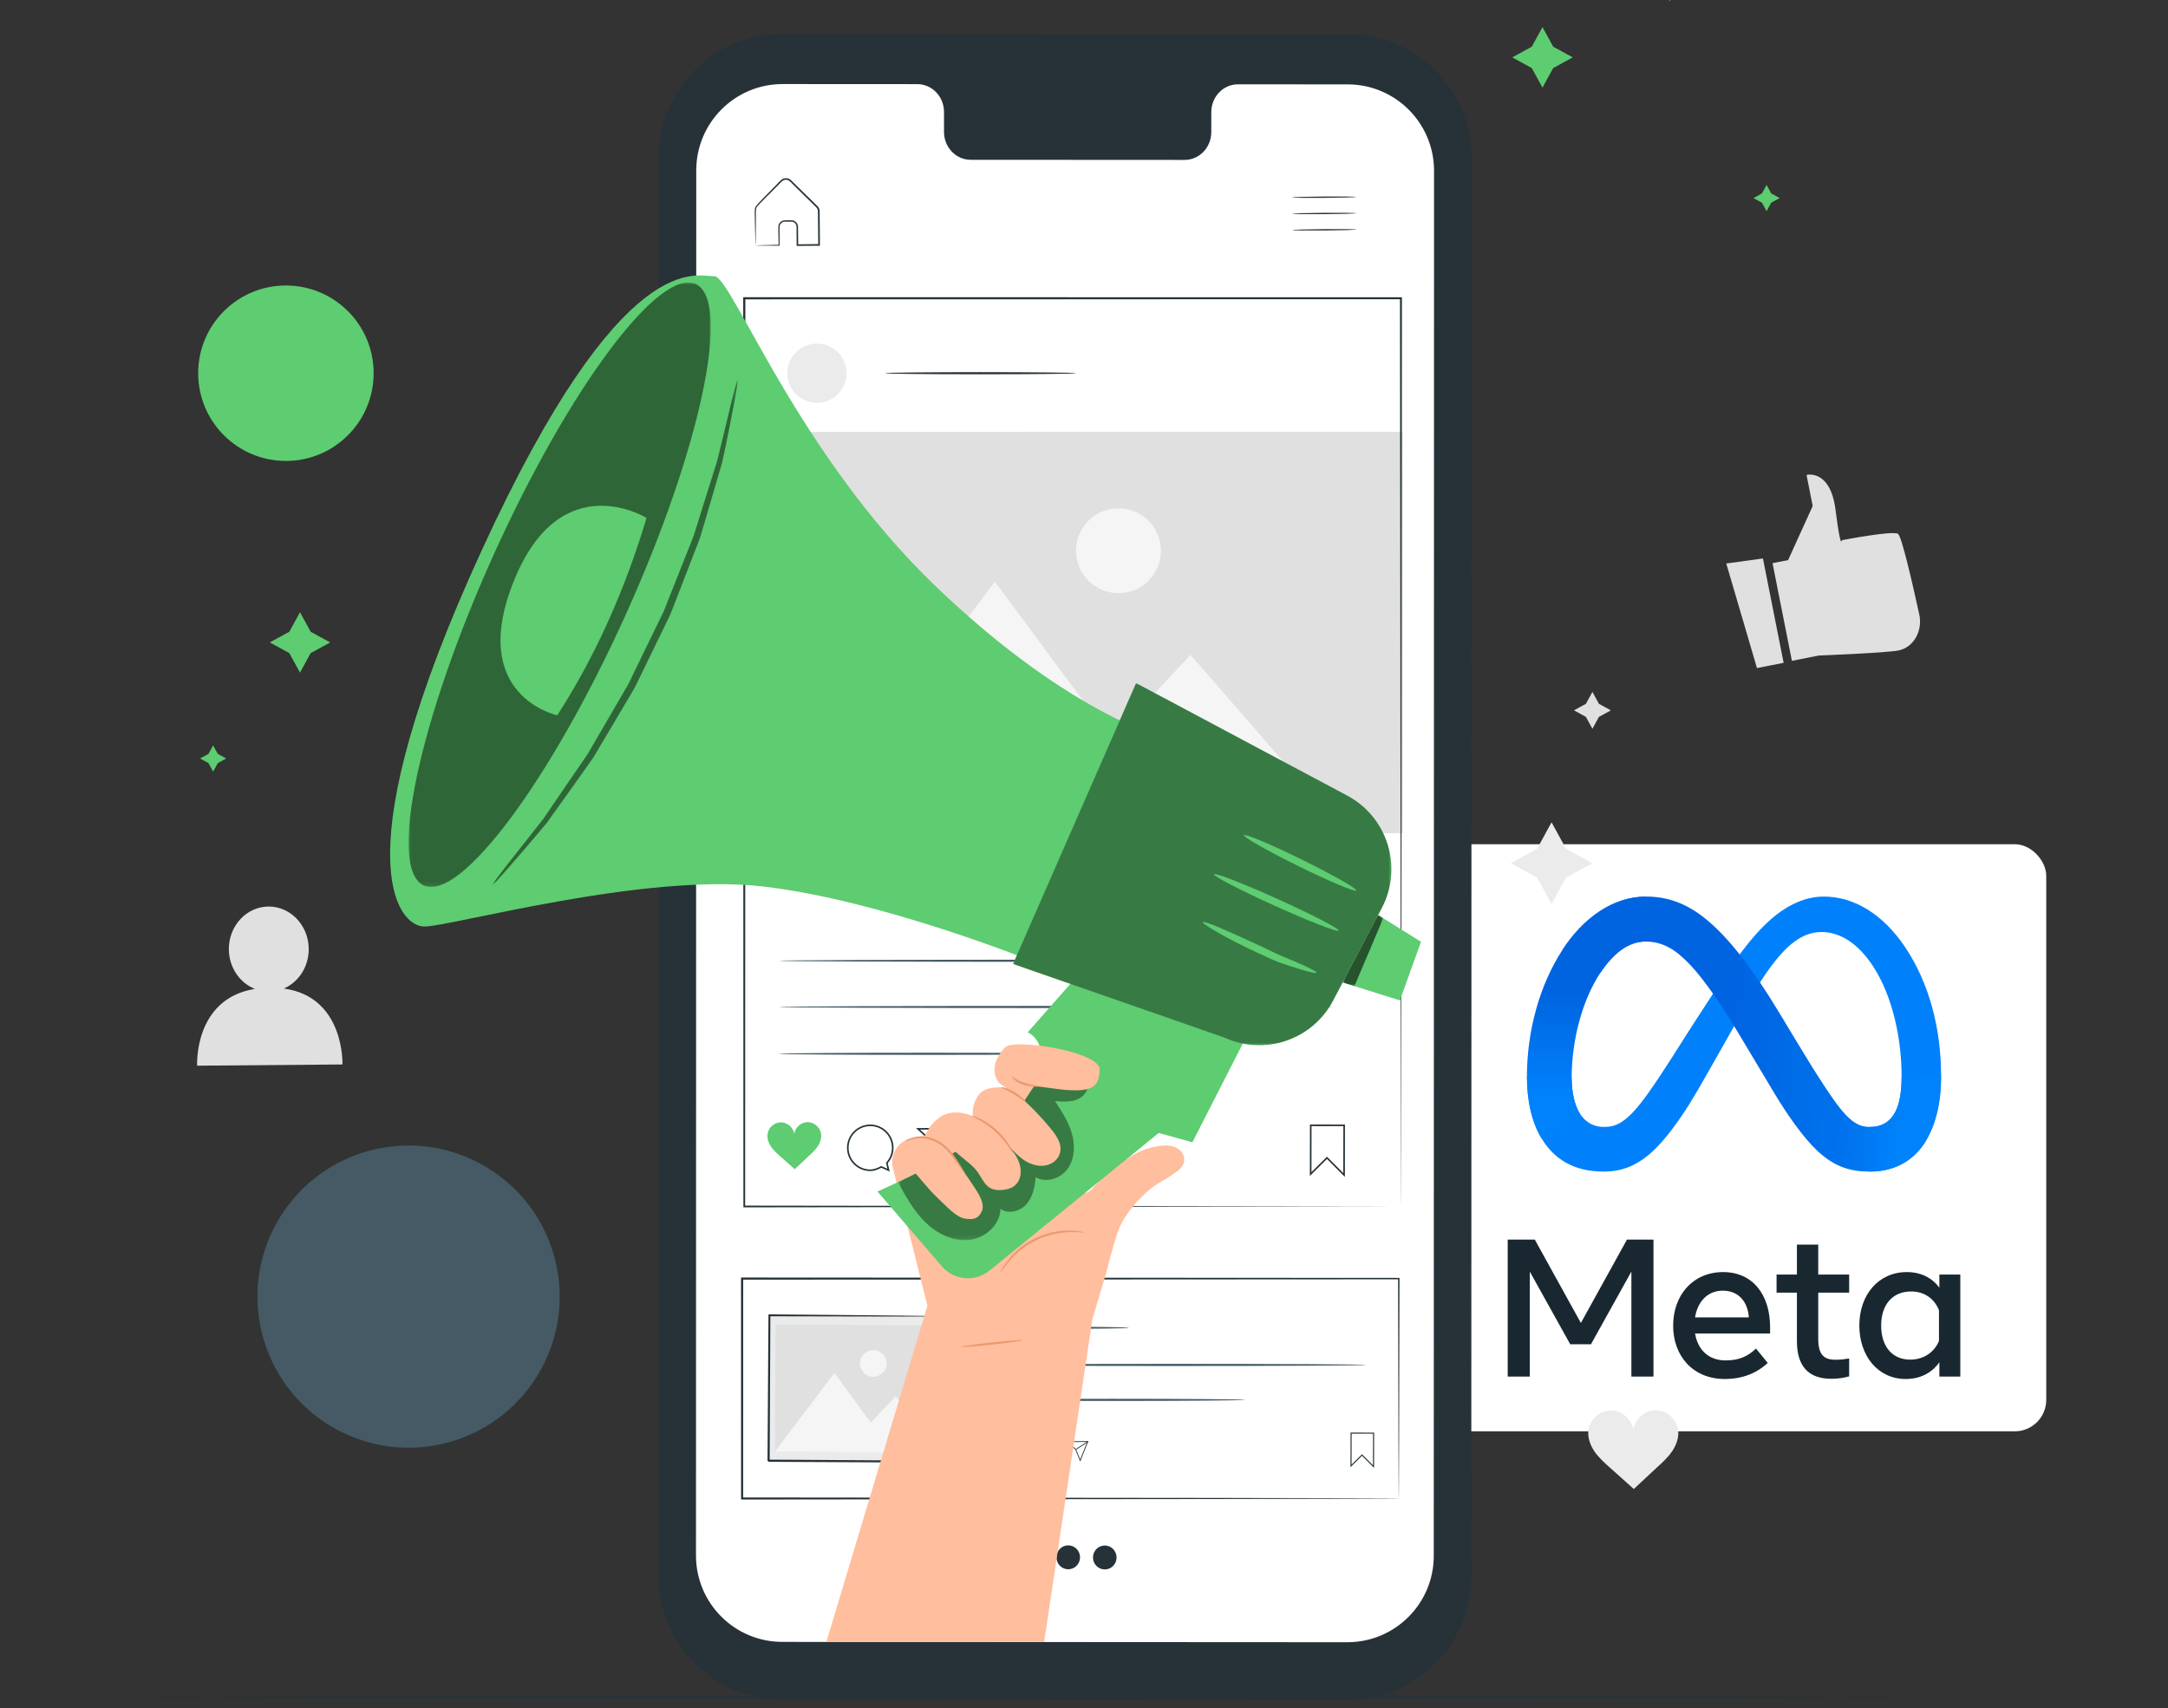 <svg width="552" height="435" viewBox="0 0 552 435" fill="none" xmlns="http://www.w3.org/2000/svg">
<rect x="0" y="0" width="552" height="435" fill="#333333" stroke="none"/>
<g clip-path="url(#clip0_114_516)">
<rect x="362" y="215" width="159" height="149.518" rx="8.023" fill="white"/>
<path d="M400.166 274.518C400.166 278.545 401.05 281.636 402.205 283.506C403.719 285.955 405.978 286.993 408.281 286.993C411.251 286.993 413.968 286.256 419.205 279.014C423.4 273.209 428.343 265.061 431.669 259.953L437.301 251.299C441.214 245.289 445.743 238.608 450.935 234.079C455.174 230.383 459.747 228.329 464.349 228.329C472.075 228.329 479.435 232.807 485.067 241.204C491.231 250.401 494.223 261.985 494.223 273.939C494.223 281.045 492.823 286.267 490.439 290.392C488.136 294.382 483.648 298.368 476.098 298.368V286.993C482.562 286.993 484.176 281.053 484.176 274.254C484.176 264.566 481.917 253.815 476.941 246.132C473.41 240.683 468.833 237.354 463.799 237.354C458.353 237.354 453.971 241.461 449.046 248.783C446.428 252.674 443.74 257.416 440.722 262.766L437.4 268.651C430.726 280.484 429.036 283.18 425.699 287.628C419.85 295.416 414.856 298.368 408.281 298.368C400.481 298.368 395.549 294.991 392.495 289.901C390.001 285.754 388.776 280.312 388.776 274.111L400.166 274.518Z" fill="#0081FB"/>
<path d="M397.757 242.007C402.979 233.958 410.514 228.329 419.157 228.329C424.163 228.329 429.139 229.811 434.335 234.053C440.019 238.692 446.076 246.33 453.634 258.919L456.344 263.437C462.886 274.335 466.608 279.942 468.786 282.586C471.587 285.981 473.549 286.993 476.098 286.993C482.563 286.993 484.176 281.053 484.176 274.254L494.223 273.939C494.223 281.045 492.823 286.267 490.439 290.392C488.136 294.382 483.648 298.368 476.098 298.368C471.404 298.368 467.246 297.349 462.647 293.011C459.112 289.681 454.98 283.766 451.8 278.449L442.343 262.652C437.598 254.724 433.246 248.813 430.726 246.136C428.017 243.257 424.533 239.781 418.974 239.781C414.474 239.781 410.654 242.938 407.456 247.768L397.757 242.007Z" fill="url(#paint0_linear_114_516)"/>
<path d="M418.974 239.781C414.474 239.781 410.653 242.938 407.456 247.768C402.934 254.592 400.166 264.757 400.166 274.518C400.166 278.545 401.05 281.636 402.205 283.506L392.495 289.901C390.001 285.754 388.776 280.312 388.776 274.111C388.776 262.835 391.871 251.083 397.757 242.007C402.978 233.958 410.514 228.329 419.157 228.329L418.974 239.781Z" fill="url(#paint1_linear_114_516)"/>
<path d="M383.881 315.692H390.781L402.513 336.916L414.247 315.692H420.997V350.567H415.369V323.838L405.079 342.347H399.798L389.51 323.838V350.567H383.881V315.692ZM438.635 328.695C434.598 328.695 432.167 331.733 431.585 335.495H445.285C445.003 331.62 442.768 328.695 438.635 328.695ZM426.004 337.638C426.004 329.722 431.12 323.961 438.733 323.961C446.221 323.961 450.691 329.649 450.691 338.061V339.607H431.585C432.263 343.699 434.978 346.457 439.357 346.457C442.85 346.457 445.034 345.391 447.104 343.442L450.094 347.104C447.277 349.695 443.693 351.189 439.157 351.189C430.917 351.189 426.004 345.18 426.004 337.638ZM457.517 329.194H452.335V324.585H457.517V316.963H462.948V324.585H470.82V329.194H462.948V340.876C462.948 344.865 464.223 346.282 467.357 346.282C468.788 346.282 469.608 346.159 470.82 345.958V350.517C469.31 350.943 467.87 351.139 466.31 351.139C460.447 351.139 457.517 347.936 457.517 341.524V329.194ZM493.688 333.677C492.598 330.923 490.164 328.895 486.588 328.895C481.941 328.895 478.966 332.192 478.966 337.564C478.966 342.801 481.705 346.257 486.366 346.257C490.03 346.257 492.646 344.126 493.688 341.474V333.677ZM499.119 350.567H493.788V346.93C492.298 349.071 489.586 351.189 485.194 351.189C478.131 351.189 473.41 345.276 473.41 337.564C473.41 329.778 478.244 323.961 485.494 323.961C489.077 323.961 491.889 325.394 493.788 327.923V324.585H499.119V350.567Z" fill="#192830"/>
<mask id="mask0_114_516" style="mask-type:luminance" maskUnits="userSpaceOnUse" x="0" y="-59" width="523" height="524">
<path d="M522.727 -58.503H0V464.225H522.727V-58.503Z" fill="white"/>
</mask>
<g mask="url(#mask0_114_516)">
<mask id="mask1_114_516" style="mask-type:luminance" maskUnits="userSpaceOnUse" x="0" y="-59" width="523" height="524">
<path d="M0 -58.503H522.727V464.225H0V-58.503Z" fill="white"/>
</mask>
<g mask="url(#mask1_114_516)">
<path d="M395.047 209.419L398.725 216.146L405.45 219.822L398.725 223.501L395.047 230.227L391.368 223.501L384.643 219.822L391.368 216.146L395.047 209.419Z" fill="#EBEBEB"/>
<path d="M405.45 176.21L407.11 179.244L410.144 180.905L407.11 182.565L405.45 185.599L403.791 182.565L400.756 180.905L403.791 179.244L405.45 176.21Z" fill="#E0E0E0"/>
<path d="M72.275 251.744C76.017 250.117 78.642 246.202 78.606 241.631C78.552 235.641 73.957 230.823 68.34 230.87C62.726 230.917 58.216 235.811 58.269 241.799C58.309 246.414 61.056 250.306 64.879 251.84C49.262 254.4 50.192 271.397 50.192 271.397L87.195 271.088C87.195 271.088 87.817 253.886 72.275 251.744Z" fill="#E0E0E0"/>
<path d="M427.209 363.796C426.685 361.133 424.059 359.052 421.349 359.15C418.661 359.246 416.215 361.473 415.85 364.134C415.461 361.476 412.995 359.271 410.308 359.199C407.595 359.125 404.988 361.23 404.489 363.897C404.124 365.838 404.79 367.86 405.884 369.505C406.976 371.151 408.469 372.485 409.945 373.798C412.013 375.638 413.923 377.368 415.992 379.208C418.042 377.351 419.787 375.605 421.84 373.746C423.304 372.419 424.786 371.073 425.863 369.418C426.941 367.762 427.59 365.734 427.209 363.796Z" fill="#EBEBEB"/>
<path d="M451.309 143.427L455.274 142.641L461.535 128.866L459.966 120.951C459.966 120.951 466.019 119.359 467.354 129.865C468.688 140.373 468.945 137.579 468.945 137.579C468.945 137.579 481.969 135.048 483.273 135.965C484.223 136.629 487.142 149.485 488.669 156.469C489.437 159.985 487.922 163.696 484.807 165.182C484.364 165.393 483.907 165.556 483.443 165.647C480.199 166.291 463.092 166.941 463.092 166.941L456.242 168.299L451.309 143.427Z" fill="#E0E0E0"/>
<path d="M439.529 143.505L447.346 170.142L454.136 168.794L448.866 142.221L439.529 143.505Z" fill="#E0E0E0"/>
</g>
<mask id="mask2_114_516" style="mask-type:luminance" maskUnits="userSpaceOnUse" x="0" y="-59" width="523" height="524">
<path d="M0 -58.503H522.727V464.225H0V-58.503Z" fill="white"/>
</mask>
<g mask="url(#mask2_114_516)">
<path d="M491.854 432.153C491.854 432.305 388.176 432.426 260.314 432.426C132.408 432.426 28.753 432.305 28.753 432.153C28.753 432.003 132.408 431.881 260.314 431.881C388.176 431.881 491.854 432.003 491.854 432.153Z" fill="#263238"/>
</g>
<mask id="mask3_114_516" style="mask-type:luminance" maskUnits="userSpaceOnUse" x="0" y="-59" width="523" height="535">
<path d="M0 -58.503H522.727C522.727 -58.503 522.727 258.042 522.727 388.724C522.727 519.406 522.727 464.225 522.727 464.225H0V-58.503Z" fill="white"/>
</mask>
<g mask="url(#mask3_114_516)">
<path d="M72.795 117.386C60.458 117.386 50.456 107.384 50.456 95.046C50.456 82.708 60.458 72.706 72.795 72.706C85.134 72.706 95.136 82.708 95.136 95.046C95.136 107.384 85.134 117.386 72.795 117.386Z" fill="#5ECC71"/>
<path d="M112.942 367.639C92.27 372.563 71.521 359.798 66.596 339.127C61.672 318.455 74.437 297.705 95.109 292.781C115.781 287.858 136.53 300.621 141.454 321.293C146.379 341.965 133.614 362.714 112.942 367.639Z" fill="#455A64"/>
</g>
<mask id="mask4_114_516" style="mask-type:luminance" maskUnits="userSpaceOnUse" x="0" y="-59" width="523" height="524">
<path d="M0 -58.503H522.727V464.225H0V-58.503Z" fill="white"/>
</mask>
<g mask="url(#mask4_114_516)">
<path d="M343.191 432.909L199.037 432.823C181.7 432.815 167.651 418.755 167.654 401.417L167.725 40.019C167.729 22.672 181.797 8.614 199.144 8.623L343.3 8.708C360.637 8.718 374.686 22.779 374.681 40.115L374.611 401.515C374.608 418.861 360.54 432.921 343.191 432.909Z" fill="#263238"/>
<path d="M343.146 21.491L315.198 21.474C311.45 21.472 308.409 24.648 308.409 28.566L308.407 33.635C308.408 37.553 305.368 40.728 301.62 40.725L247.141 40.694C243.393 40.692 240.355 37.514 240.356 33.595L240.357 28.526C240.358 24.606 237.319 21.428 233.571 21.426L223.742 21.421L199.279 21.406C187.131 21.4 177.278 31.245 177.276 43.394L177.207 396.145C177.203 408.288 187.043 418.134 199.185 418.142L343.051 418.226C355.199 418.233 365.053 408.388 365.056 396.239L365.125 43.487C365.127 31.344 355.288 21.498 343.146 21.491Z" fill="white"/>
<path d="M345.252 50.148C345.252 50.243 341.617 50.35 337.134 50.387C332.65 50.424 329.015 50.377 329.014 50.282C329.014 50.188 332.647 50.081 337.131 50.044C341.615 50.007 345.251 50.054 345.252 50.148Z" fill="#263238"/>
<path d="M345.286 54.303C345.287 54.397 341.652 54.504 337.169 54.541C332.684 54.578 329.05 54.532 329.049 54.437C329.048 54.343 332.681 54.236 337.166 54.199C341.649 54.162 345.285 54.208 345.286 54.303Z" fill="#263238"/>
<path d="M345.32 58.457C345.322 58.551 341.686 58.657 337.202 58.695C332.719 58.733 329.083 58.686 329.083 58.59C329.082 58.496 332.715 58.39 337.2 58.352C341.683 58.316 345.319 58.362 345.32 58.457Z" fill="#263238"/>
<path d="M192.384 62.509C192.392 62.501 192.538 62.491 192.81 62.481C193.145 62.469 193.534 62.457 193.993 62.441C195.11 62.415 196.57 62.379 198.362 62.337L198.242 62.46C198.226 61.492 198.208 60.434 198.19 59.292C198.197 58.702 198.139 58.148 198.197 57.468C198.315 56.789 198.919 56.191 199.662 56.121C200.367 56.106 200.987 56.075 201.75 56.111C202.537 56.207 203.208 56.964 203.184 57.798C203.2 59.275 203.218 60.818 203.236 62.419L203.033 62.219C204.803 62.202 206.646 62.183 208.545 62.164L208.336 62.377C208.316 60.157 208.295 57.861 208.274 55.508C208.269 54.922 208.264 54.34 208.259 53.76C208.257 53.221 207.929 52.86 207.485 52.458C206.669 51.654 205.865 50.861 205.075 50.083C204.285 49.304 203.51 48.538 202.751 47.789C202.371 47.415 201.995 47.044 201.624 46.675C201.237 46.303 200.933 45.918 200.484 45.826C200.049 45.709 199.569 45.801 199.219 46.067C198.886 46.348 198.529 46.749 198.194 47.076C197.515 47.761 196.854 48.426 196.216 49.071C194.972 50.363 193.676 51.543 192.733 52.66C192.337 53.275 192.485 54.029 192.456 54.716C192.455 55.399 192.453 56.047 192.452 56.658C192.446 57.848 192.438 58.893 192.433 59.786C192.424 60.586 192.416 61.246 192.41 61.788C192.403 62.25 192.394 62.498 192.384 62.509C192.374 62.519 192.362 62.291 192.346 61.846C192.332 61.313 192.313 60.663 192.291 59.876C192.271 58.975 192.247 57.922 192.22 56.722C192.208 56.099 192.196 55.438 192.183 54.742C192.178 54.39 192.172 54.028 192.167 53.659C192.163 53.267 192.264 52.864 192.471 52.505C193.49 51.256 194.707 50.15 195.961 48.82C196.595 48.17 197.25 47.499 197.923 46.809C198.276 46.462 198.566 46.117 198.986 45.756C199.427 45.417 200.033 45.295 200.585 45.441C201.171 45.57 201.553 46.05 201.908 46.387C202.281 46.753 202.659 47.122 203.039 47.495C203.801 48.243 204.58 49.005 205.371 49.782C206.163 50.558 206.968 51.349 207.786 52.152C207.979 52.356 208.212 52.53 208.401 52.818C208.579 53.093 208.682 53.418 208.69 53.748C208.695 54.329 208.7 54.916 208.706 55.505C208.723 57.858 208.741 60.154 208.758 62.373L208.76 62.585L208.548 62.586C206.649 62.599 204.806 62.61 203.036 62.622L202.834 62.623L202.833 62.422C202.825 60.822 202.817 59.278 202.809 57.801C202.832 57.135 202.315 56.548 201.696 56.463C201.061 56.43 200.314 56.452 199.697 56.457C199.104 56.506 198.61 56.982 198.508 57.528C198.455 58.082 198.496 58.728 198.484 59.289C198.484 60.432 198.485 61.49 198.485 62.458V62.582L198.364 62.581C196.542 62.569 195.057 62.558 193.922 62.551C193.473 62.542 193.093 62.536 192.766 62.531C192.506 62.523 192.377 62.516 192.384 62.509Z" fill="#263238"/>
<path d="M287.478 338.15C287.478 338.188 286.94 338.223 285.968 338.257C284.892 338.279 283.509 338.307 281.848 338.342C278.371 338.392 273.566 338.422 268.259 338.422C262.951 338.422 258.146 338.392 254.667 338.342C253.007 338.307 251.624 338.279 250.549 338.257C249.577 338.223 249.039 338.188 249.039 338.15C249.039 338.113 249.577 338.077 250.549 338.043C251.624 338.022 253.007 337.992 254.667 337.957C258.146 337.909 262.951 337.877 268.259 337.877C273.566 337.877 278.371 337.909 281.848 337.957C283.509 337.992 284.892 338.022 285.968 338.043C286.94 338.077 287.478 338.113 287.478 338.15Z" fill="#455A64"/>
<path d="M347.897 347.606C347.897 347.758 325.764 347.879 298.471 347.879C271.166 347.879 249.039 347.758 249.039 347.606C249.039 347.456 271.166 347.335 298.471 347.335C325.764 347.335 347.897 347.456 347.897 347.606Z" fill="#455A64"/>
<path d="M317.004 356.502C317.004 356.654 301.787 356.775 283.022 356.775C264.251 356.775 249.039 356.654 249.039 356.502C249.039 356.352 264.251 356.23 283.022 356.23C301.787 356.23 317.004 356.352 317.004 356.502Z" fill="#455A64"/>
<path d="M346.781 370.355L346.877 370.452L349.581 373.165L349.593 365.118L344.141 365.108L344.128 373.002L346.781 370.355ZM349.852 373.819L346.781 370.739L343.855 373.655L343.869 364.838L349.865 364.846L349.852 373.819Z" fill="#263238"/>
<path d="M265.53 366.802C263.984 366.814 262.736 368.083 262.747 369.629C262.761 371.175 264.028 372.423 265.575 372.411C265.972 372.407 266.413 372.269 266.926 371.985L266.971 371.96L267.769 372.316L267.588 371.531L267.624 371.491C268.102 370.966 268.362 370.289 268.356 369.584C268.343 368.038 267.076 366.789 265.53 366.802ZM268.064 372.673L266.98 372.189C266.456 372.474 265.996 372.614 265.576 372.617C263.916 372.63 262.555 371.29 262.542 369.631C262.529 367.971 263.868 366.609 265.528 366.596C267.188 366.582 268.549 367.923 268.562 369.582C268.568 370.321 268.303 371.032 267.813 371.589L268.064 372.673Z" fill="#263238"/>
<path d="M271.988 367.255L273.971 369.076L275.03 371.658L276.805 367.216L271.988 367.255ZM275.032 372.207L273.79 369.176L271.46 367.053L277.111 367.008L275.032 372.207Z" fill="#263238"/>
<path d="M274.028 369.184L273.916 369.011L276.997 367.008L277.11 367.18L274.028 369.184Z" fill="#263238"/>
<path d="M259.173 367.686C259.011 366.879 258.212 366.25 257.389 366.282C256.575 366.315 255.834 366.993 255.727 367.8C255.605 366.995 254.855 366.328 254.039 366.31C253.217 366.29 252.427 366.932 252.279 367.742C252.17 368.33 252.375 368.943 252.707 369.442C253.042 369.939 253.496 370.343 253.945 370.74C254.575 371.296 255.156 371.819 255.786 372.374C256.406 371.809 256.933 371.277 257.554 370.711C257.996 370.307 258.445 369.896 258.77 369.394C259.096 368.89 259.291 368.274 259.173 367.686Z" fill="#5ECC71"/>
<path d="M356.147 381.621C356.147 381.621 356.135 381.284 356.129 380.639C356.125 379.983 356.119 379.03 356.11 377.777C356.1 375.255 356.085 371.544 356.066 366.739C356.043 357.131 356.009 343.152 355.968 325.617L356.147 325.797C315.921 325.819 255.879 325.852 188.963 325.889H188.952L189.224 325.617C189.221 345.081 189.218 363.959 189.214 381.621L188.952 381.358C237.08 381.407 278.842 381.45 308.587 381.48C323.47 381.513 335.344 381.537 343.511 381.554C347.588 381.569 350.738 381.581 352.882 381.588C353.945 381.596 354.754 381.6 355.311 381.605C355.86 381.61 356.147 381.621 356.147 381.621C356.147 381.621 355.882 381.633 355.345 381.638C354.794 381.642 353.994 381.646 352.946 381.655C350.816 381.662 347.684 381.674 343.631 381.688C335.478 381.706 323.625 381.731 308.767 381.762C278.978 381.793 237.153 381.836 188.952 381.885H188.688V381.621C188.685 363.959 188.682 345.081 188.679 325.617V325.345H188.952H188.963C255.879 325.382 315.921 325.415 356.147 325.438H356.327V325.617C356.285 343.198 356.252 357.213 356.229 366.847C356.21 371.635 356.194 375.331 356.184 377.845C356.176 379.082 356.169 380.026 356.166 380.674C356.16 381.307 356.147 381.621 356.147 381.621Z" fill="#263238"/>
<path d="M242.217 335.237L242.006 372.262L195.694 371.999L195.904 334.974L242.217 335.237Z" fill="#EBEBEB"/>
<path d="M242.216 335.237C242.211 335.242 242.132 335.246 241.984 335.25C241.814 335.252 241.599 335.256 241.327 335.26C240.726 335.263 239.883 335.268 238.799 335.274C236.572 335.277 233.361 335.28 229.303 335.286C221.158 335.268 209.615 335.245 195.902 335.217L196.147 334.975C196.093 345.999 196.031 358.63 195.965 371.997C196.022 372.063 195.457 371.482 195.703 371.727H195.715H195.74H195.791L195.891 371.728L196.092 371.729L196.493 371.731L197.295 371.736L198.891 371.746C199.954 371.752 201.01 371.758 202.061 371.764C204.165 371.776 206.245 371.79 208.302 371.802C212.413 371.829 216.426 371.854 220.317 371.88C228.096 371.936 235.387 371.988 242.007 372.035L241.779 372.261C241.891 361.143 241.984 351.92 242.049 345.444C242.092 342.224 242.126 339.688 242.15 337.926C242.166 337.077 242.178 336.414 242.187 335.936C242.198 335.482 242.216 335.237 242.216 335.237C242.216 335.237 242.232 335.45 242.237 335.888C242.24 336.355 242.245 337.003 242.252 337.836C242.256 339.586 242.261 342.104 242.267 345.303C242.259 351.813 242.246 361.086 242.232 372.263V372.49L242.004 372.489C235.385 372.461 228.094 372.432 220.314 372.399C216.424 372.379 212.41 372.361 208.298 372.34C206.242 372.328 204.161 372.319 202.058 372.307C201.007 372.301 199.949 372.295 198.888 372.29L197.292 372.281L196.49 372.276L196.089 372.274L195.889 372.273H195.787L195.737 372.272H195.712H195.7C195.938 372.515 195.36 371.94 195.421 371.994C195.507 358.626 195.589 345.996 195.66 334.972L195.661 334.728L195.905 334.731C209.682 334.859 221.279 334.966 229.463 335.042C233.497 335.093 236.689 335.133 238.903 335.161C239.965 335.179 240.793 335.194 241.383 335.204C241.643 335.211 241.849 335.217 242.012 335.221C242.151 335.227 242.22 335.232 242.216 335.237Z" fill="#263238"/>
<path d="M197.304 369.678L240.363 369.923L240.546 337.559L197.488 337.314L197.304 369.678Z" fill="#E0E0E0"/>
<path d="M197.304 369.678L212.458 349.647L221.702 362.286L228.059 355.593L240.363 369.923L197.304 369.678Z" fill="#F5F5F5"/>
<path d="M225.742 347.257C225.732 349.13 224.204 350.638 222.332 350.629C220.46 350.617 218.951 349.091 218.961 347.219C218.972 345.346 220.498 343.837 222.371 343.847C224.243 343.858 225.753 345.385 225.742 347.257Z" fill="#F5F5F5"/>
<path d="M274.001 95.045C274.001 95.064 273.83 95.083 273.505 95.1C273.117 95.114 272.65 95.131 272.087 95.151C270.769 95.173 269.009 95.202 266.873 95.238C262.467 95.287 256.383 95.317 249.663 95.317C242.941 95.317 236.857 95.287 232.452 95.238C230.316 95.202 228.556 95.173 227.236 95.151C226.674 95.131 226.207 95.114 225.819 95.1C225.495 95.083 225.324 95.064 225.324 95.045C225.324 95.027 225.495 95.008 225.819 94.99C226.207 94.976 226.674 94.96 227.236 94.939C228.555 94.917 230.316 94.889 232.452 94.853C236.857 94.804 242.941 94.774 249.663 94.774C256.383 94.774 262.467 94.804 266.873 94.853C269.009 94.889 270.769 94.917 272.087 94.939C272.65 94.96 273.118 94.976 273.505 94.99C273.83 95.008 274.001 95.027 274.001 95.045Z" fill="#263238"/>
<path d="M337.857 294.578L338 294.72L342.018 298.751L342.037 286.793L333.933 286.781L333.915 298.51L337.857 294.578ZM342.42 299.726L337.856 295.147L333.51 299.481L333.53 286.376L342.441 286.391L342.42 299.726Z" fill="#263238"/>
<path d="M221.536 286.791C218.492 286.814 216.035 289.311 216.06 292.354C216.084 295.398 218.581 297.854 221.624 297.831C222.406 297.824 223.276 297.549 224.283 296.993L224.371 296.943L225.944 297.645L225.587 296.099L225.659 296.02C226.599 294.988 227.112 293.652 227.1 292.266C227.076 289.222 224.58 286.767 221.536 286.791ZM226.524 298.348L224.39 297.396C223.359 297.955 222.454 298.228 221.628 298.236C218.36 298.263 215.681 295.625 215.654 292.358C215.628 289.091 218.265 286.412 221.533 286.384C224.8 286.358 227.48 288.995 227.506 292.262C227.517 293.718 226.995 295.116 226.031 296.215L226.524 298.348Z" fill="#263238"/>
<path d="M234.247 287.682L238.153 291.267L240.235 296.35L243.73 287.607L234.247 287.682ZM240.24 297.431L237.795 291.463L233.209 287.285L244.332 287.195L240.24 297.431Z" fill="#263238"/>
<path d="M238.265 291.48L238.043 291.139L244.109 287.195L244.33 287.537L238.265 291.48Z" fill="#263238"/>
<path d="M209.02 288.532C208.702 286.942 207.129 285.705 205.51 285.769C203.905 285.832 202.449 287.168 202.237 288.759C201.999 287.172 200.521 285.86 198.915 285.822C197.296 285.784 195.743 287.046 195.45 288.641C195.236 289.801 195.639 291.007 196.295 291.988C196.952 292.969 197.847 293.761 198.731 294.543C199.97 295.638 201.115 296.667 202.354 297.761C203.575 296.648 204.614 295.6 205.835 294.486C206.707 293.691 207.588 292.883 208.229 291.892C208.869 290.901 209.253 289.688 209.02 288.532Z" fill="#5ECC71"/>
<path d="M215.552 95.045C215.552 99.212 212.174 102.589 208.008 102.589C203.841 102.589 200.463 99.212 200.463 95.045C200.463 90.879 203.841 87.501 208.008 87.501C212.174 87.501 215.552 90.879 215.552 95.045Z" fill="#EBEBEB"/>
<path d="M339.572 256.446C339.572 256.596 307.935 256.718 268.921 256.718C229.892 256.718 198.263 256.596 198.263 256.446C198.263 256.294 229.892 256.173 268.921 256.173C307.935 256.173 339.572 256.294 339.572 256.446Z" fill="#455A64"/>
<path d="M339.572 244.678C339.572 244.829 307.935 244.951 268.921 244.951C229.892 244.951 198.263 244.829 198.263 244.678C198.263 244.528 229.892 244.405 268.921 244.405C307.935 244.405 339.572 244.528 339.572 244.678Z" fill="#455A64"/>
<path d="M275.179 268.37C275.179 268.521 257.96 268.643 236.724 268.643C215.479 268.643 198.264 268.521 198.264 268.37C198.264 268.22 215.479 268.097 236.724 268.097C257.96 268.097 275.179 268.22 275.179 268.37Z" fill="#455A64"/>
<path d="M265.687 396.573C265.68 398.254 264.329 399.611 262.672 399.604C261.014 399.597 259.676 398.226 259.683 396.545C259.69 394.863 261.04 393.504 262.698 393.512C264.356 393.52 265.693 394.89 265.687 396.573Z" fill="#263238"/>
<path d="M274.99 396.615C274.982 398.296 273.632 399.654 271.975 399.647C270.317 399.641 268.979 398.27 268.986 396.588C268.993 394.906 270.343 393.548 272.001 393.555C273.66 393.562 274.997 394.933 274.99 396.615Z" fill="#263238"/>
<path d="M284.292 396.658C284.285 398.339 282.935 399.698 281.277 399.689C279.619 399.684 278.281 398.313 278.288 396.63C278.295 394.948 279.645 393.591 281.303 393.598C282.961 393.605 284.299 394.976 284.292 396.658Z" fill="#263238"/>
<path d="M189.968 212.25L357.166 212.201L357.134 109.953L189.939 110.001L189.968 212.25Z" fill="#E0E0E0"/>
<path d="M205.387 212.244L253.298 148.119L283 188.221L303.131 166.772L342.613 212.204L205.387 212.244Z" fill="#F5F5F5"/>
<path d="M295.59 140.252C295.591 146.219 290.756 151.058 284.788 151.06C278.82 151.062 273.982 146.226 273.979 140.258C273.978 134.291 278.814 129.451 284.781 129.45C290.75 129.449 295.588 134.284 295.59 140.252Z" fill="#F5F5F5"/>
<path d="M356.699 307.253C356.697 305.066 356.597 212.698 356.452 75.957L356.699 76.204C306.279 76.212 249.443 76.22 189.522 76.229H189.503L189.775 75.957C189.756 162.456 189.739 242.509 189.724 307.253L189.503 307.032C290.894 307.166 354.874 307.251 356.699 307.253C354.875 307.256 290.894 307.341 189.503 307.474L189.282 307.475V307.253C189.267 242.509 189.249 162.456 189.23 75.957V75.685H189.503H189.522C249.443 75.694 306.279 75.702 356.699 75.71H356.945V75.957C356.895 144.394 356.852 202.243 356.823 242.991C356.795 263.336 356.772 279.41 356.757 290.405C356.745 295.888 356.734 300.103 356.727 302.955C356.721 304.368 356.716 305.444 356.713 306.174C356.708 306.893 356.699 307.253 356.699 307.253Z" fill="#263238"/>
</g>
<mask id="mask5_114_516" style="mask-type:luminance" maskUnits="userSpaceOnUse" x="0" y="-59" width="523" height="524">
<path d="M0 -58.503H522.727V464.225H0V-58.503Z" fill="white"/>
</mask>
<g mask="url(#mask5_114_516)">
<path d="M278.137 335.944L281.835 323.516C282.481 320.821 283.338 317.643 284.491 314.014C285.527 310.753 288.187 307.328 290.613 304.861C294.389 301.021 296.185 300.995 298.722 298.957C298.953 298.809 299.211 298.597 299.429 298.48C299.955 298.195 300.339 297.818 300.663 297.412C302.85 295.046 300.75 291.385 296.308 291.733C292.965 291.996 287.512 292.952 278.644 302.1C278.534 302.239 278.418 302.355 278.308 302.497C273.655 308.546 269.284 291.277 268.496 284.85C267.985 280.68 263.473 278.116 259.392 279.625L237.792 289.728C236.008 289.1 233.89 289.205 231.486 289.941C228.305 291.117 226.54 294.388 227.371 297.561L236.132 332.533L210.401 418.149H265.86L278.137 335.944Z" fill="#FFBE9D"/>
<path d="M320.742 257.313L303.598 290.906L295.027 288.525L251.938 323.574C248.271 326.557 242.896 326.079 239.813 322.498L223.408 303.433C223.408 303.433 256.488 289.183 262.606 277.387C268.723 265.591 261.654 262.916 261.654 262.916L277.222 245.224L320.742 257.313Z" fill="#5ECC71"/>
<path d="M298.506 188.688C298.506 188.688 273.41 183.138 238.096 149.178C202.783 115.22 186.188 70.124 181.866 70.343C177.543 70.563 158.67 61.8 122.773 139.887C86.875 217.973 101.016 236.105 108.159 235.96C115.302 235.814 163.805 222.297 194.1 225.741C224.394 229.185 263.335 244.973 263.335 244.973L298.506 188.688Z" fill="#5ECC71"/>
<path d="M351.817 231.25L343.256 247.528L339.42 254.82C334.16 264.822 321.992 268.956 311.727 264.227L257.94 245.486L289.265 173.973L343.004 202.611C353.319 208.109 357.258 220.904 351.817 231.25Z" fill="#5ECC71"/>
<g opacity="0.4">
<mask id="mask6_114_516" style="mask-type:luminance" maskUnits="userSpaceOnUse" x="257" y="173" width="98" height="94">
<path d="M257.94 266.18H354.262V173.973H257.94V266.18Z" fill="white"/>
</mask>
<g mask="url(#mask6_114_516)">
<path d="M351.817 231.25L343.256 247.528L339.42 254.82C334.16 264.822 321.992 268.956 311.727 264.227L257.94 245.486L289.265 173.973L343.004 202.611C353.319 208.109 357.258 220.904 351.817 231.25Z" fill="black"/>
</g>
</g>
<path d="M125.674 141.309C106.569 183.608 98.616 221.302 107.912 225.5C117.205 229.698 140.227 198.809 159.331 156.51C178.435 114.211 186.388 76.517 177.095 72.319C167.8 68.122 144.779 99.009 125.674 141.309Z" fill="#5ECC71"/>
<g opacity="0.5">
<mask id="mask7_114_516" style="mask-type:luminance" maskUnits="userSpaceOnUse" x="104" y="71" width="77" height="155">
<path d="M104.026 225.882H180.979V71.937H104.026V225.882Z" fill="white"/>
</mask>
<g mask="url(#mask7_114_516)">
<path d="M125.674 141.309C106.569 183.608 98.616 221.302 107.912 225.5C117.205 229.698 140.227 198.809 159.331 156.51C178.435 114.211 186.388 76.517 177.095 72.319C167.8 68.122 144.779 99.009 125.674 141.309Z" fill="black"/>
</g>
</g>
<path d="M356.432 254.771L341.854 250.192L350.876 233.038L361.81 239.836L356.432 254.771Z" fill="#5ECC71"/>
<g opacity="0.6">
<mask id="mask8_114_516" style="mask-type:luminance" maskUnits="userSpaceOnUse" x="341" y="233" width="12" height="19">
<path d="M341.854 251.134H352.185V233.038H341.854V251.134Z" fill="white"/>
</mask>
<g mask="url(#mask8_114_516)">
<path d="M350.876 233.038L341.854 250.192L344.85 251.134L352.185 233.851L350.876 233.038Z" fill="black"/>
</g>
</g>
<path d="M340.83 236.995C340.616 237.467 333.34 234.639 324.58 230.678C315.814 226.718 308.886 223.125 309.099 222.655C309.312 222.184 316.587 225.012 325.351 228.972C334.113 232.932 341.042 236.525 340.83 236.995Z" fill="#5ECC71"/>
<path d="M345.314 226.778C345.083 227.243 338.499 224.469 330.607 220.582C322.711 216.692 316.499 213.165 316.728 212.701C316.956 212.238 323.538 215.012 331.434 218.901C339.326 222.789 345.542 226.315 345.314 226.778Z" fill="#5ECC71"/>
<path d="M335.175 247.711C335.098 247.959 333.366 247.559 330.603 246.706C329.224 246.281 327.587 245.74 325.778 245.115C323.98 244.463 322.115 243.519 320.116 242.613C312.139 238.911 306.051 235.286 306.248 234.856C306.485 234.349 312.995 237.245 320.897 240.911C322.878 241.809 324.716 242.8 326.45 243.523C328.19 244.227 329.751 244.883 331.055 245.462C333.662 246.62 335.25 247.464 335.175 247.711Z" fill="#5ECC71"/>
<path d="M164.622 131.902C164.622 131.902 142.81 118.377 130.876 147.845C118.944 177.314 141.892 182.159 141.892 182.159C151.284 167.597 158.912 150.907 164.622 131.902Z" fill="#5ECC71"/>
<g opacity="0.5">
<mask id="mask9_114_516" style="mask-type:luminance" maskUnits="userSpaceOnUse" x="125" y="96" width="63" height="130">
<path d="M125.326 225.42H187.847V96.782H125.326V225.42Z" fill="white"/>
</mask>
<g mask="url(#mask9_114_516)">
<path d="M187.821 96.783C187.948 96.805 187.638 98.806 186.967 102.413C186.277 106.013 185.3 111.24 183.901 117.658C182.98 120.819 181.971 124.27 180.891 127.971C180.345 129.824 179.778 131.741 179.197 133.715C178.904 134.702 178.607 135.703 178.306 136.717C177.98 137.724 177.555 138.711 177.176 139.728C175.606 143.783 173.958 148.035 172.249 152.443C171.82 153.545 171.387 154.656 170.95 155.777C170.527 156.903 169.927 157.962 169.418 159.071C168.351 161.269 167.27 163.498 166.176 165.756C165.078 168.011 163.993 170.241 162.924 172.438C162.368 173.524 161.904 174.65 161.283 175.681C160.671 176.717 160.065 177.746 159.464 178.764C157.055 182.833 154.73 186.758 152.514 190.5C151.947 191.428 151.434 192.372 150.844 193.251C150.231 194.117 149.627 194.971 149.03 195.812C147.837 197.492 146.678 199.124 145.558 200.703C143.315 203.843 141.221 206.772 139.304 209.454C135.134 214.507 131.637 218.494 129.233 221.261C126.816 224.016 125.433 225.5 125.333 225.418C125.234 225.335 126.427 223.695 128.672 220.798C130.999 217.846 134.266 213.703 138.28 208.615C140.125 205.912 142.139 202.959 144.3 199.795C145.385 198.214 146.508 196.579 147.663 194.896C148.243 194.055 148.829 193.202 149.425 192.337C149.999 191.459 150.499 190.512 151.051 189.586C153.221 185.85 155.499 181.933 157.861 177.872C158.454 176.858 159.05 175.835 159.653 174.804C160.266 173.778 160.723 172.659 161.272 171.577C162.332 169.394 163.405 167.178 164.491 164.937C165.582 162.699 166.658 160.485 167.719 158.305C168.229 157.205 168.828 156.154 169.253 155.038C169.692 153.928 170.126 152.825 170.557 151.734C172.289 147.37 173.96 143.159 175.553 139.145C175.941 138.138 176.375 137.161 176.712 136.166C177.022 135.161 177.331 134.171 177.635 133.195C178.243 131.244 178.835 129.348 179.408 127.515C180.561 123.857 181.636 120.446 182.622 117.322C184.138 111.034 185.371 105.916 186.252 102.27C187.141 98.718 187.693 96.761 187.821 96.783Z" fill="black"/>
</g>
</g>
<g opacity="0.4">
<mask id="mask10_114_516" style="mask-type:luminance" maskUnits="userSpaceOnUse" x="228" y="271" width="50" height="45">
<path d="M228.634 315.831H277.107V271.217H228.634V315.831Z" fill="white"/>
</mask>
<g mask="url(#mask10_114_516)">
<path d="M228.634 301.093C230.623 304.704 232.654 308.373 235.599 311.26C238.544 314.146 242.586 316.19 246.69 315.779C250.792 315.365 254.679 311.957 254.724 307.834C256.693 309.313 259.711 308.513 261.342 306.666C262.974 304.82 263.503 302.256 263.698 299.801C266.373 301.377 270.092 300.127 271.877 297.587C273.662 295.046 273.773 291.622 272.908 288.641C272.042 285.658 270.316 283.013 268.613 280.417C270.673 280.583 272.854 280.728 274.698 279.793C276.54 278.858 277.784 276.421 276.708 274.658C276.078 273.623 274.868 273.107 273.71 272.746C270.482 271.736 268.218 270.926 264.858 271.317C264.078 271.324 266.203 280.178 245.116 292.286C232.668 299.435 228.634 301.093 228.634 301.093Z" fill="black"/>
</g>
</g>
<path d="M276.119 313.885C276.104 313.982 274.701 313.714 272.425 313.775C270.163 313.826 267.001 314.322 263.878 315.82C260.752 317.317 258.385 319.473 256.929 321.204C255.456 322.94 254.787 324.203 254.702 324.153C254.672 324.137 254.807 323.806 255.115 323.238C255.421 322.669 255.919 321.876 256.63 320.962C258.036 319.134 260.428 316.869 263.642 315.33C266.855 313.788 270.118 313.342 272.422 313.39C273.58 313.407 274.512 313.516 275.147 313.634C275.782 313.749 276.125 313.852 276.119 313.885Z" fill="#EB996E"/>
<path d="M230.008 295.478C233.405 298.741 235.728 302.342 239.291 305.629C240.909 307.122 243.425 309.951 245.595 310.326C247.764 310.703 249.155 310.415 250.014 308.387C250.709 306.744 249.46 304.5 248.598 303.146C246.328 299.586 244.157 296.802 242.458 294.034C241.661 292.738 242.692 292.47 243.068 293.07C244.703 294.765 247.142 296.234 248.606 298.078C250.612 300.605 250.976 303.951 256.222 302.893C256.915 302.753 257.607 302.513 258.17 302.083C260.145 300.572 260.227 297.943 259.396 295.838C258.745 294.189 257.602 292.789 256.475 291.418C258.708 293.94 261.147 296.596 264.696 296.883C266.762 297.049 268.834 296.087 269.67 294.192C270.72 291.806 269.214 289.5 267.702 287.635C265.023 284.329 262.033 281.275 258.785 278.525C257.577 277.502 256.036 276.929 254.451 276.918C252.615 276.906 250.316 277.251 249.181 278.85C247.12 281.75 247.755 284.313 247.755 284.313C247.755 284.313 243.149 281.979 239.448 284.421C235.747 286.864 234.831 291.062 234.831 291.062L230.008 295.478Z" fill="#FFBE9D"/>
<path d="M254.519 275.906C253.093 274.471 252.761 271.844 253.867 269.676C254.651 268.14 255.639 266.649 256.641 266.311C261.023 264.832 280.166 268.144 279.991 272.393C279.813 276.756 278.419 278.675 268.029 277.176C266.202 276.912 263.334 276.551 263.334 276.551L260.826 280.316L254.519 275.906Z" fill="#FFBE9D"/>
<path d="M257.948 293.697C257.795 293.791 256.339 290.817 253.365 288.152C250.421 285.452 247.321 284.294 247.398 284.134C247.42 284.073 248.22 284.279 249.426 284.848C250.629 285.411 252.217 286.381 253.731 287.75C255.239 289.122 256.36 290.607 257.039 291.75C257.722 292.894 258.006 293.67 257.948 293.697Z" fill="#EB996E"/>
<path d="M261.17 280.642C261.075 280.732 259.811 279.7 258.087 278.645C257.229 278.117 256.434 277.674 255.84 277.406C255.248 277.129 254.856 277.052 254.857 276.97C254.854 276.901 255.308 276.845 255.973 277.046C256.638 277.234 257.493 277.64 258.373 278.182C260.141 279.263 261.297 280.528 261.17 280.642Z" fill="#EB996E"/>
<path d="M264.381 276.692C264.369 276.807 262.702 276.854 260.694 276.277C259.697 275.972 258.855 275.491 258.335 275.04C257.81 274.593 257.59 274.219 257.642 274.175C257.743 274.081 258.932 275.212 260.855 275.755C262.754 276.306 264.41 276.511 264.381 276.692Z" fill="#EB996E"/>
<path d="M245.777 298.957C245.716 299.001 245.038 298.136 244.031 296.687C243.004 295.273 241.697 293.162 239.563 291.61C237.429 290.054 234.917 289.686 233.234 289.933C231.516 290.172 230.619 290.88 230.567 290.781C230.549 290.756 230.75 290.562 231.178 290.298C231.601 290.027 232.283 289.731 233.171 289.553C234.933 289.191 237.615 289.518 239.88 291.167C242.135 292.815 243.405 295.011 244.352 296.475C245.278 297.98 245.838 298.913 245.777 298.957Z" fill="#EB996E"/>
<path d="M260.423 341.298C260.439 341.448 256.935 341.952 252.599 342.422C248.26 342.893 244.731 343.155 244.715 343.006C244.698 342.856 248.202 342.353 252.539 341.881C256.877 341.409 260.406 341.149 260.423 341.298Z" fill="#EB996E"/>
</g>
<path d="M425.116 -6.393L426.296 -4.236L428.454 -3.055L426.296 -1.875L425.116 0.283L423.936 -1.875L421.778 -3.055L423.936 -4.236L425.116 -6.393Z" fill="#5ECC71"/>
<path d="M449.792 47.102L450.972 49.26L453.13 50.44L450.972 51.62L449.792 53.778L448.613 51.62L446.455 50.44L448.613 49.26L449.792 47.102Z" fill="#5ECC71"/>
<path d="M54.263 189.828L55.444 191.986L57.602 193.166L55.444 194.347L54.263 196.505L53.083 194.347L50.925 193.166L53.083 191.986L54.263 189.828Z" fill="#5ECC71"/>
<path d="M392.737 6.903L395.462 11.887L400.446 14.612L395.462 17.337L392.737 22.32L390.013 17.337L385.029 14.612L390.013 11.887L392.737 6.903Z" fill="#5ECC71"/>
<path d="M76.382 155.917L79.102 160.889L84.074 163.608L79.102 166.328L76.382 171.3L73.663 166.328L68.691 163.608L73.663 160.889L76.382 155.917Z" fill="#5ECC71"/>
</g>
</g>
<defs>
<linearGradient id="paint0_linear_114_516" x1="411.145" y1="271.233" x2="483.751" y2="274.9" gradientUnits="userSpaceOnUse">
<stop stop-color="#0064E1"/>
<stop offset="0.4" stop-color="#0064E1"/>
<stop offset="0.83" stop-color="#0073EE"/>
<stop offset="1" stop-color="#0082FB"/>
</linearGradient>
<linearGradient id="paint1_linear_114_516" x1="405.278" y1="279.3" x2="405.278" y2="252.531" gradientUnits="userSpaceOnUse">
<stop stop-color="#0082FB"/>
<stop offset="1" stop-color="#0064E0"/>
</linearGradient>
<clipPath id="clip0_114_516">
<rect width="552" height="434.051" fill="white"/>
</clipPath>
</defs>
</svg>

